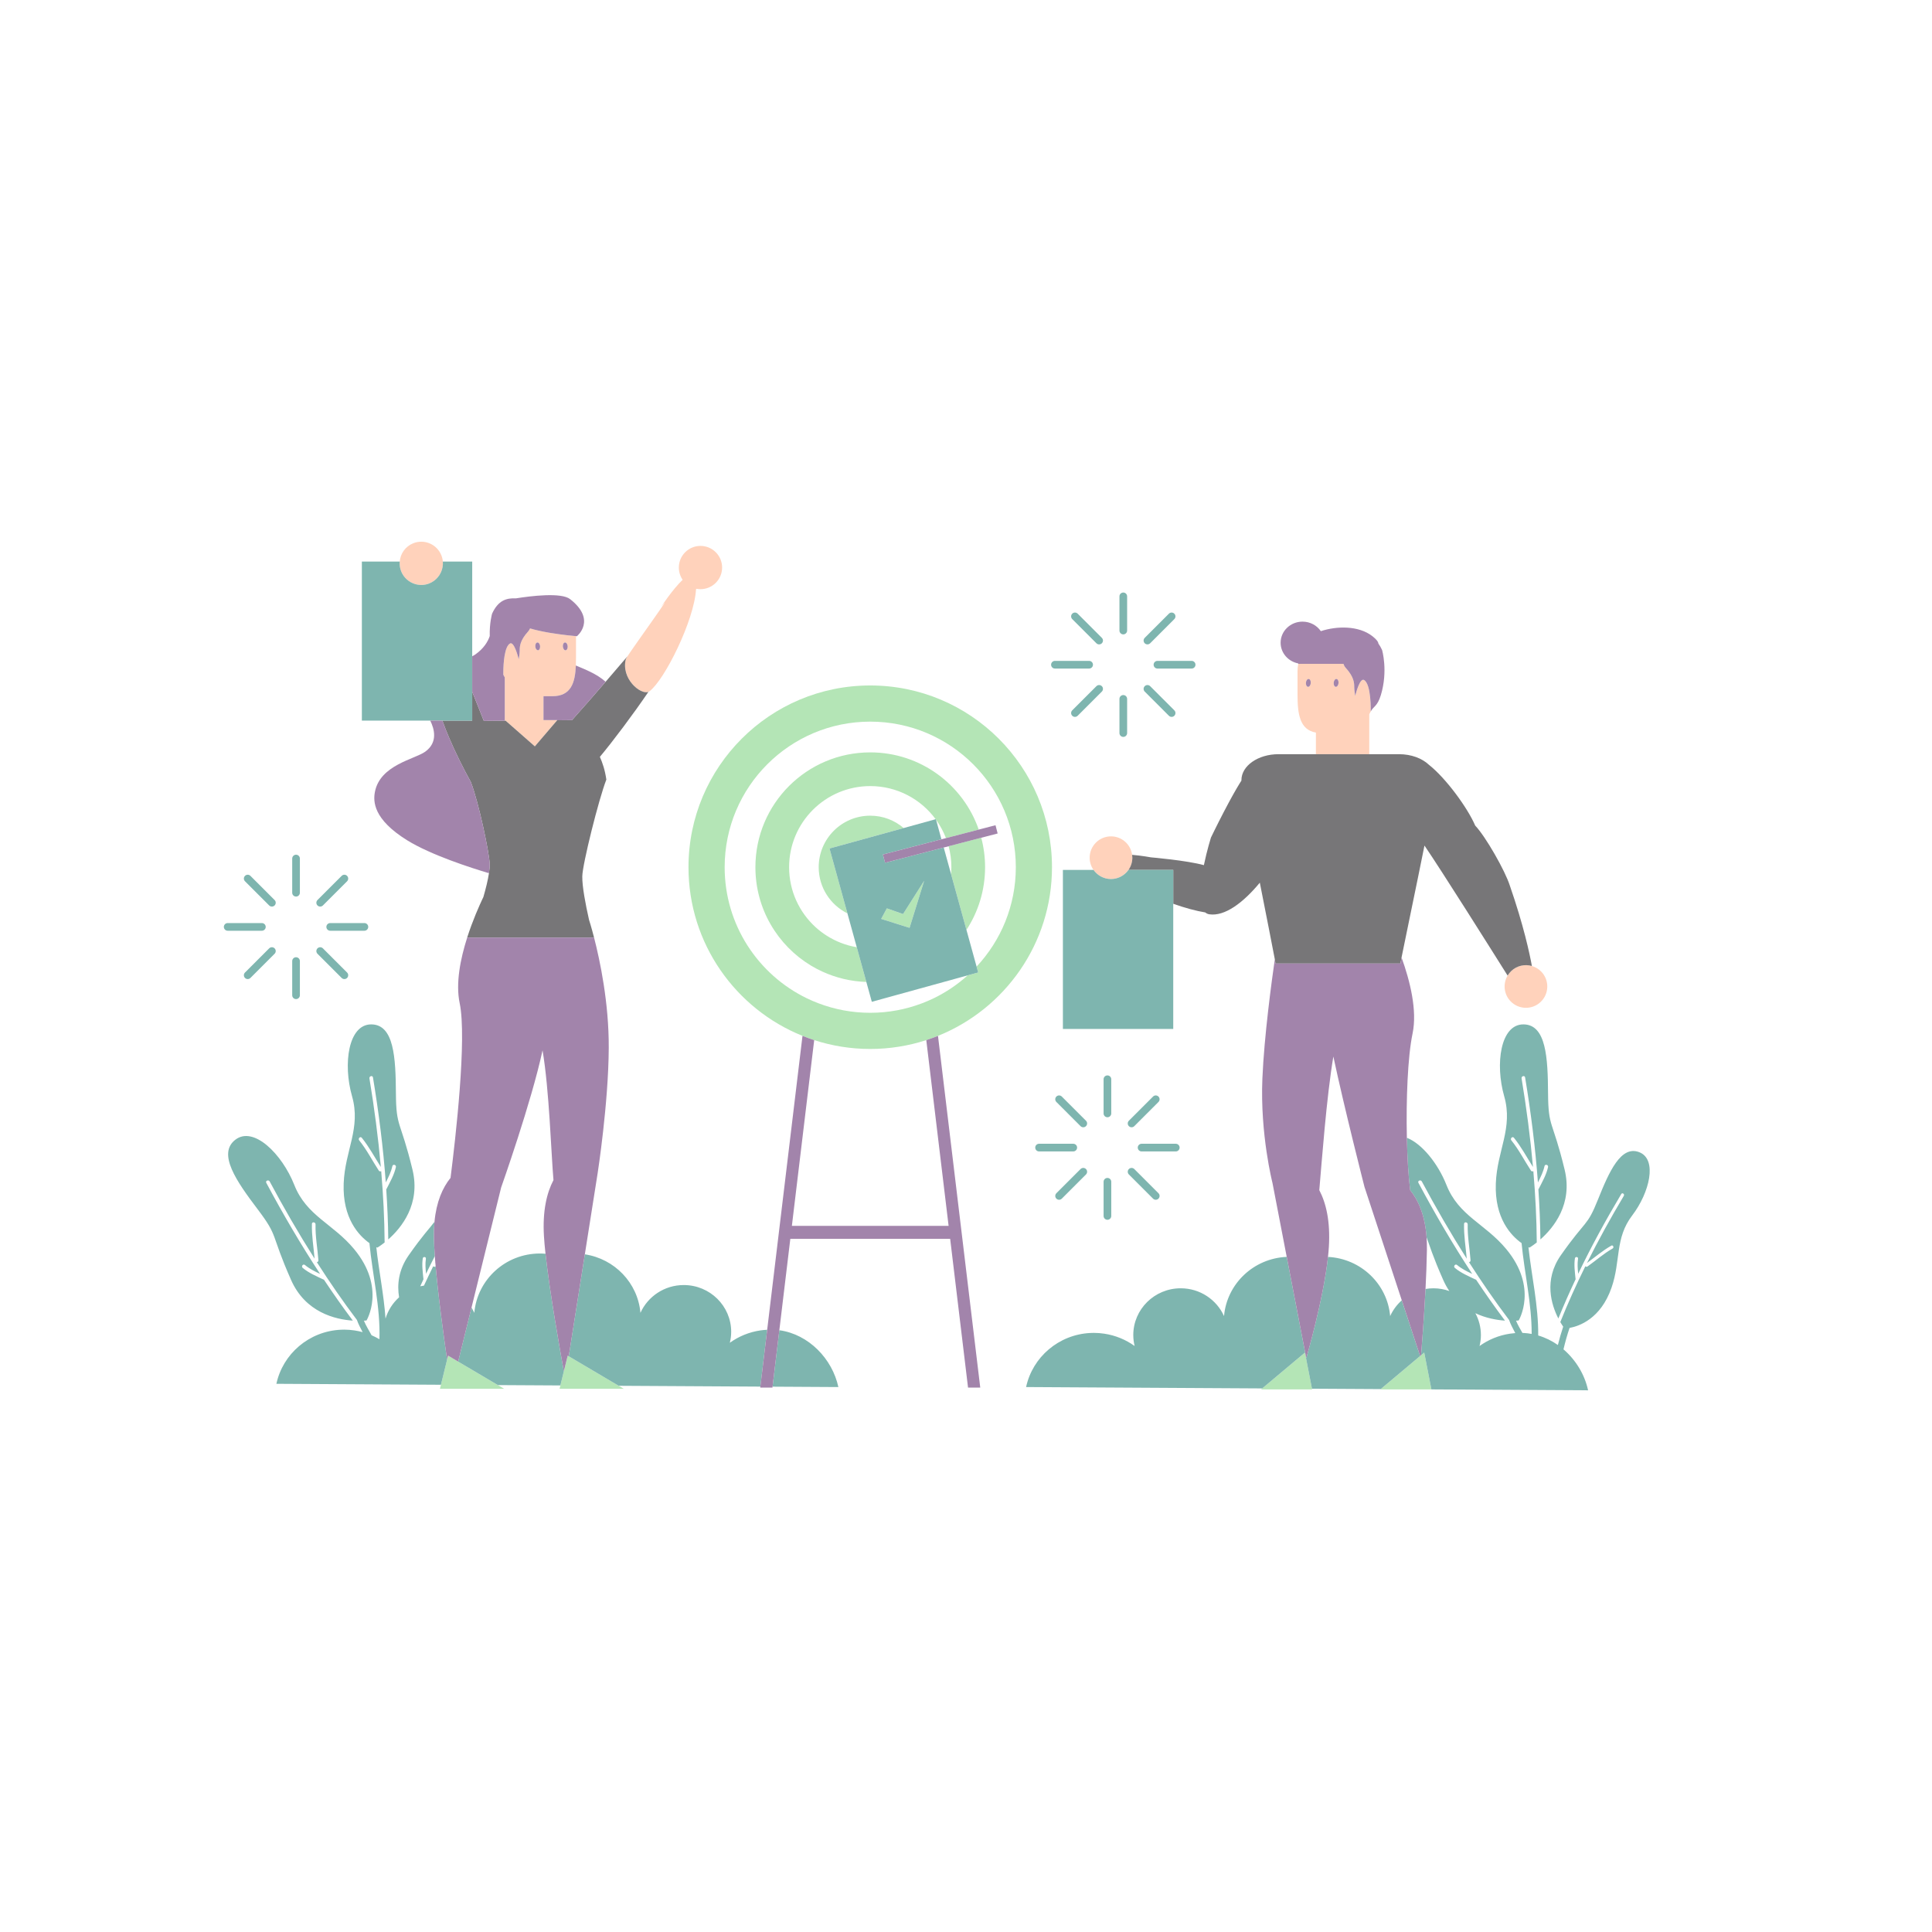 <?xml version="1.0" standalone="no"?>
<svg version="1.1" id="Layer_1" xmlns="http://www.w3.org/2000/svg" xmlns:xlink="http://www.w3.org/1999/xlink" x="0px" y="0px" width="595.28px" height="595.28px" viewBox="0 0 595.28 595.28" enable-background="new 0 0 595.28 595.28" xml:space="preserve">
<path id="color_x5F_5" fill="#FFD2BB" d="M162.934,187.844c-0.002-0.007-0.004-0.014-0.007-0.02l0.033,0.015
	C162.959,187.838,162.949,187.84,162.934,187.844z M169.69,195.028c3.561,0.587,6.845,0.895,7.786,0.977v6.701
	c0,0.802-0.012,1.584-0.044,2.341c-0.23,5.398-1.516,9.46-7.234,9.46h-2.739v7.364h4.26l-0.045,0.052l-5.599,6.548l-1.278,1.495
	l-7.071-6.209l-1.285-1.127l-0.641-0.563l-0.272,0.002v-13.346c-0.157-0.265-0.307-0.534-0.443-0.811c0,0-0.139-5.612,1.056-8.343
	c0.261-0.596,0.583-1.061,0.987-1.293c1.239-0.715,2.455,3.888,2.663,4.719c0.021,0.082,0.035,0.14,0.035,0.14
	s0.011-0.059,0.025-0.14c0.071-0.405,0.283-1.686,0.283-2.632c0-1.134,0.058-3.026,2.589-5.79c0.26-0.284,0.446-0.609,0.594-0.952
	c1.719,0.524,3.744,0.954,5.728,1.297C169.259,194.956,169.475,194.993,169.69,195.028z M164.936,199.239
	c0.063,0.622,0.401,1.086,0.782,1.107c0.024,0.001,0.047,0.018,0.072,0.015c0.373-0.041,0.629-0.539,0.616-1.14
	c-0.001-0.049,0.009-0.093,0.004-0.144c-0.063-0.662-0.442-1.165-0.854-1.121C165.153,198,164.87,198.575,164.936,199.239z
	 M173.428,199.239c0.067,0.662,0.445,1.166,0.855,1.122c0.403-0.044,0.686-0.617,0.621-1.283c-0.063-0.662-0.443-1.165-0.854-1.121
	C173.645,198,173.362,198.575,173.428,199.239z M135.997,171.114c-1.359-3.422-5.236-5.093-8.658-3.734
	c-2.434,0.967-3.975,3.209-4.176,5.655c-0.082,0.992,0.051,2.015,0.443,3.002c0.8,2.014,2.473,3.414,4.411,3.955
	c1.355,0.378,2.838,0.339,4.247-0.22c0.52-0.207,0.994-0.477,1.428-0.789c1.898-1.364,2.944-3.633,2.755-5.948
	C136.394,172.392,136.247,171.745,135.997,171.114z M215.828,168.202c-3.682,0-6.667,2.985-6.667,6.667
	c0,1.403,0.435,2.703,1.175,3.777c-3.004,2.825-6.64,8.323-6.64,8.323c4.794-6.041-7.775,11.299-10.382,15.271
	c-0.275,0.419-0.441,0.691-0.462,0.77c-1.628,6.06,4.528,11.179,6.945,10.154c0.102-0.043,0.207-0.079,0.294-0.144
	c4.724-3.522,13.837-21.968,14.367-31.468c0.054-0.043,0.108-0.087,0.163-0.131c0.392,0.072,0.794,0.115,1.207,0.115
	c3.682,0,6.667-2.985,6.667-6.667C222.495,171.187,219.51,168.202,215.828,168.202z M422.343,219.228
	c-0.138,0.28-0.289,0.552-0.448,0.819v12.333H405.45v-6.658c-5.018-0.865-5.662-5.78-5.662-11.738v-7.149
	c0-0.785,0.081-1.55,0.226-2.293h13.916c0.155,0.459,0.386,0.884,0.72,1.25c2.55,2.784,2.609,4.69,2.609,5.833
	c0,0.952,0.213,2.243,0.286,2.651c0.014,0.082,0.025,0.141,0.025,0.141s0.014-0.059,0.035-0.141
	c0.209-0.837,1.433-5.474,2.681-4.754C422.555,210.828,422.343,219.228,422.343,219.228z M403.864,210.489
	c0.066-0.669-0.217-1.247-0.627-1.292c-0.412-0.044-0.795,0.462-0.86,1.129c-0.063,0.671,0.219,1.249,0.626,1.293
	C403.417,211.664,403.797,211.156,403.864,210.489z M410.932,210.327c-0.063,0.671,0.219,1.249,0.627,1.293
	c0.412,0.044,0.793-0.464,0.86-1.13c0.066-0.669-0.217-1.247-0.626-1.292C411.38,209.153,410.998,209.66,410.932,210.327z
	 M342.318,257.696c-3.631,0-6.575,2.944-6.575,6.575c0,1.401,0.442,2.697,1.189,3.764c1.189,1.698,3.156,2.811,5.386,2.811
	c1.068,0,2.073-0.26,2.964-0.711c0.971-0.492,1.803-1.214,2.422-2.099c0.747-1.067,1.189-2.363,1.189-3.764
	c0-0.3-0.027-0.593-0.066-0.882C348.396,260.176,345.65,257.696,342.318,257.696z M474.935,299.423
	c-0.831-0.876-1.848-1.466-2.93-1.781c-2.17-0.63-4.606-0.13-6.365,1.539c-0.449,0.426-0.819,0.904-1.121,1.412
	c-1.467,2.467-1.193,5.699,0.879,7.883c2.5,2.634,6.662,2.742,9.296,0.242C477.329,306.218,477.436,302.056,474.935,299.423z"></path>
<path id="color_x5F_4" fill="#777678" d="M192.853,203.009c0.021-0.078,0.187-0.351,0.462-0.77c-1.388,1.627-3.877,4.54-6.71,7.822
	c-3.417,3.96-7.319,8.439-10.367,11.822l-4.564,0.041l-5.599,6.548l-1.278,1.495l-7.071-6.209l-1.285-1.127l-0.641-0.563
	l-0.272,0.002l-6.457,0.058c-1.324-3.388-2.611-6.587-3.576-8.957v8.863h-9.191c0.063,0.177,0.13,0.357,0.195,0.535
	c0.545,1.5,1.149,3.022,1.794,4.547c2.084,4.923,4.587,9.857,6.865,13.987c0.001,0.037,0.001,0.059,0.003,0.099
	c2.298,5.891,5.59,21.452,5.718,24.951c0.029,0.806-0.059,1.795-0.225,2.898c-0.319,2.114-0.946,4.669-1.713,7.321
	c-0.004,0.008-0.009,0.019-0.013,0.028c-0.146,0.306-0.303,0.639-0.465,0.988c-0.039,0.083-0.079,0.171-0.118,0.255
	c-0.138,0.299-0.281,0.612-0.427,0.938c-0.039,0.086-0.078,0.171-0.117,0.26c-0.376,0.843-0.775,1.768-1.185,2.761
	c-0.028,0.068-0.056,0.136-0.083,0.205c-0.424,1.034-0.857,2.135-1.285,3.293c-0.005,0.013-0.009,0.026-0.014,0.039
	c-0.206,0.558-0.41,1.13-0.611,1.71c-0.021,0.06-0.041,0.118-0.062,0.178c-0.179,0.518-0.354,1.048-0.526,1.581
	c-0.029,0.088-0.059,0.172-0.087,0.26h0.004h39.087c-0.002-0.01-0.005-0.018-0.007-0.028c-0.867-3.361-1.518-5.365-1.539-5.428
	c0,0,0-0.001,0-0.002c-1.086-4.802-2.131-10.284-2.078-13.404c0.064-3.761,5.065-23.772,7.414-29.804
	c-0.445-3.025-1.175-5.136-1.994-7c4.013-4.802,10.303-13.171,14.963-20.039C197.381,214.188,191.224,209.068,192.853,203.009z
	 M177.497,222.018c0.05,0.01,0.05,0.02,0,0.03V222.018z M145.711,242.098c0.004,0.007,0.008,0.014,0.012,0.021
	C145.776,242.399,145.763,242.336,145.711,242.098z M472.005,297.643c-2.17-0.63-4.606-0.13-6.365,1.539
	c-0.449,0.426-0.819,0.904-1.121,1.412c-5.033-8.005-20.218-32.15-25.618-40.068c-2.663,13.303-6.001,29.13-7.062,34.487
	c-0.217,1.099-0.34,1.762-0.34,1.867H393c0.013-0.045-0.063-0.514-0.211-1.322c-0.631-3.454-2.583-13.205-4.619-23.591
	c-5.118,6.183-10.81,10.453-15.574,9.738c-0.489-0.073-0.894-0.278-1.241-0.571c-2.808-0.453-6.276-1.394-9.859-2.667v-10.431
	h-13.791c0.747-1.067,1.189-2.363,1.189-3.764c0-0.3-0.027-0.593-0.066-0.882c3.025,0.25,5.814,0.775,5.814,0.775
	s10.949,0.925,16.292,2.4c0.959-4.613,2.175-8.489,2.175-8.489s1.747-3.646,3.968-7.915c0.003-0.007,0.007-0.013,0.01-0.02
	c0.469-0.901,0.959-1.83,1.458-2.758c0.041-0.076,0.082-0.152,0.123-0.228c0.124-0.229,0.247-0.458,0.372-0.686
	c0.052-0.096,0.105-0.191,0.158-0.288c0.114-0.208,0.228-0.417,0.342-0.624c0.058-0.104,0.116-0.208,0.173-0.312
	c0.109-0.196,0.219-0.393,0.328-0.587c0.061-0.108,0.121-0.214,0.182-0.322c0.105-0.187,0.21-0.372,0.315-0.555
	c0.064-0.112,0.129-0.224,0.193-0.335c0.1-0.173,0.2-0.345,0.299-0.514c0.066-0.113,0.132-0.226,0.198-0.337
	c0.097-0.164,0.193-0.326,0.29-0.486c0.067-0.111,0.134-0.222,0.2-0.332c0.092-0.153,0.185-0.302,0.275-0.45
	c0.067-0.108,0.134-0.216,0.2-0.322c0.09-0.145,0.18-0.284,0.269-0.424c0.014-0.022,0.029-0.046,0.043-0.067
	c-0.001-0.046-0.004-0.097-0.004-0.136c0-4.418,5.117-8,11.429-8h11.521h16.446h9.176c3.767,0,7.098,1.281,9.18,3.249
	c5.34,4.215,11.989,13.388,14.28,18.752c3.208,3.354,9.226,13.934,10.648,18.426C469.496,285.251,471.27,293.697,472.005,297.643z"></path>
<path id="color_x5F_3" fill="#b4e5b6" d="M190.634,426.982l1.55,0.916h-19.772l0.25-1.02l1.066-4.338l1.189-4.843l0.323,0.191
	L190.634,426.982z M141.167,419.531l-3.104-1.834l-0.307,1.25l-1.896,7.72l-0.303,1.232h3.545h16.227l-1.914-1.131L141.167,419.531z
	 M402.074,416.753l-13.157,11.04l-0.355,0.298h15.722l-0.041-0.209L402.074,416.753z M438.829,416.753l-0.978,0.82l-0.293,0.246
	l-12.137,10.185l-0.104,0.087h15.213h0.509L438.829,416.753z M324.135,267.203c0,23.547-14.541,43.686-35.126,51.963
	c-1.183,0.476-2.384,0.915-3.605,1.311c-5.441,1.762-11.241,2.726-17.269,2.726s-11.828-0.964-17.269-2.726
	c-1.221-0.396-2.422-0.835-3.605-1.311c-20.585-8.278-35.126-28.417-35.126-51.963c0-30.928,25.072-56,56-56
	S324.135,236.275,324.135,267.203z M312.991,267.203c0-24.773-20.083-44.856-44.856-44.856s-44.856,20.083-44.856,44.856
	c0,17.79,10.357,33.16,25.37,40.412c1.165,0.563,2.361,1.069,3.579,1.531c4.945,1.877,10.305,2.913,15.908,2.913
	s10.962-1.036,15.908-2.913c1.218-0.462,2.414-0.968,3.579-1.531c3.851-1.86,7.394-4.257,10.536-7.09l3.241-0.894l-0.499-1.808
	C308.396,289.806,312.991,279.044,312.991,267.203z M268.135,231.82c-19.542,0-35.383,15.841-35.383,35.383
	c0,12.855,6.856,24.107,17.111,30.304c1.138,0.688,2.321,1.306,3.539,1.864c4.143,1.901,8.715,3.023,13.533,3.185l-2.953-10.704
	c-3.358-0.562-6.487-1.792-9.25-3.551c-1.225-0.78-2.379-1.658-3.446-2.632c-5.007-4.571-8.149-11.151-8.149-18.465
	c0-13.806,11.192-24.999,24.999-24.999c8.273,0,15.604,4.021,20.154,10.213l0.078-0.021l0.059,0.214
	c1.242,1.724,2.269,3.61,3.043,5.625l10.095-2.625C296.763,241.764,283.614,231.82,268.135,231.82z M293.134,267.203
	c0,0.716-0.037,1.422-0.096,2.122l4.742,17.187c3.625-5.553,5.739-12.183,5.739-19.309c0-3.139-0.414-6.18-1.18-9.077l-10.052,2.615
	C292.836,262.803,293.134,264.968,293.134,267.203z M268.135,251.323c-8.771,0-15.88,7.109-15.88,15.88
	c0,6.244,3.611,11.63,8.852,14.225l-5.515-19.99l22.849-6.304C275.667,252.763,272.072,251.323,268.135,251.323z M276.153,280.895
	l-2.903-1.016l-1.494,2.774l-0.256,0.476l8.75,2.75l0.719-2.318l0.13-0.42l3.65-11.762l-6.5,10.25L276.153,280.895z"></path>
<path id="color_x5F_2" fill="#7eb5af" d="M234.248,409.926c0.7-0.105,1.414-0.165,2.133-0.202l-2.104,17.511l-43.643-0.252
	l-15.394-9.095l4.958-31.411c9.172,1.382,16.324,8.802,17.133,18.029c2.279-5.042,7.391-8.563,13.348-8.563
	c8.068,0,14.611,6.456,14.611,14.416c0,1.161-0.152,2.287-0.416,3.366C227.591,411.775,230.781,410.44,234.248,409.926z
	 M166.355,386.225c-10.613,0-19.314,8.041-20.213,18.281c-0.253-0.56-0.547-1.098-0.867-1.617l-4.108,16.642l12.248,7.236
	l19.247,0.111l1.066-4.338c-1.146-6.286-4.344-24.263-5.65-36.235C167.509,386.257,166.937,386.225,166.355,386.225z
	 M240.126,409.868l-2.089,17.388l20.276,0.117C256.449,418.689,249.174,411.096,240.126,409.868z M134.129,389.037
	c-0.004-0.053-0.009-0.108-0.014-0.161c-0.046,0.093-0.096,0.185-0.142,0.277C134.025,389.115,134.077,389.075,134.129,389.037z
	 M134.808,396.084c-0.22-2.038-0.416-4.026-0.583-5.923c-0.032,0.023-0.063,0.048-0.094,0.07c-0.238,0.172-0.497,0.088-0.651-0.082
	c-0.977,1.977-1.92,3.969-2.848,5.968c-0.387,0.057-0.77,0.124-1.146,0.21c0.338-0.735,0.663-1.476,1.008-2.208
	c-0.015-0.039-0.032-0.074-0.038-0.123c-0.199-2.09-0.517-4.18-0.193-6.273c0.096-0.615,1.058-0.516,0.963,0.102
	c-0.24,1.555-0.113,3.1,0.047,4.646c0.877-1.826,1.784-3.638,2.702-5.445c-0.154-2.151-0.254-4.12-0.28-5.805
	c-0.025-1.698,0.039-3.279,0.177-4.757c-1.5,2.025-3.474,3.932-7.935,10.291c-3.198,4.56-3.605,9.131-2.97,12.96
	c-1.949,1.753-3.418,4.01-4.182,6.572c-0.509-7.354-2.043-14.636-2.839-22.007c0.196,0.092,0.31,0.137,0.31,0.137
	s0.928-0.539,2.254-1.594c-0.049-7.334-0.432-14.658-1.055-21.963c-0.24,0.119-0.556,0.1-0.744-0.188
	c-2.027-3.094-3.699-6.422-6.035-9.309c-0.454-0.559,0.339-1.363,0.797-0.797c2.267,2.799,3.939,5.979,5.871,9.002
	c-0.817-9.139-2.02-18.246-3.516-27.301c-0.117-0.711,0.969-1.016,1.088-0.299c1.771,10.721,3.146,21.518,3.947,32.354
	c0.833-1.613,1.631-3.236,2.031-5.025c0.16-0.711,1.247-0.41,1.088,0.299c-0.541,2.412-1.775,4.545-2.884,6.73
	c-0.024,0.049-0.06,0.08-0.092,0.115c0.343,5.141,0.568,10.289,0.622,15.443c4.061-3.582,10.034-10.895,7.464-21.496
	c-3.77-15.549-5.032-12.723-5.108-23.559c-0.074-10.836-0.545-21.201-7.613-21.201c-7.066,0-8.734,12.217-5.908,22.109
	c2.827,9.895-2.185,16.693-2.572,26.891c-0.409,10.793,4.743,16.133,7.935,18.393c0.949,9.91,3.392,19.668,3.083,29.614
	c-0.78-0.456-1.589-0.866-2.428-1.223c-0.02-0.039-0.04-0.078-0.06-0.116c-0.681-1.299-1.672-2.816-2.297-4.371
	c0.512-0.033,0.803-0.068,0.803-0.068s6.106-10.037-3.832-22.008c-6.519-7.852-14.634-10.189-18.419-19.758
	s-12.547-18.24-18.152-13.936s0.334,12.811,6.875,21.451c6.543,8.641,3.818,7.168,10.299,21.793
	c4.42,9.975,13.611,12.137,19.013,12.504c-3.097-4.121-6.054-8.342-8.911-12.627c-0.049-0.01-0.094-0.012-0.145-0.035
	c-2.209-1.059-4.486-1.998-6.387-3.582c-0.557-0.465,0.121-1.365,0.68-0.9c1.41,1.176,3.031,1.979,4.674,2.75
	c-5.967-9.082-11.451-18.482-16.576-28.064c-0.342-0.641,0.705-1.059,1.045-0.424c4.328,8.092,8.922,16.045,13.84,23.791
	c-0.309-3.572-0.92-7.115-0.826-10.715c0.018-0.727,1.137-0.574,1.119,0.146c-0.096,3.711,0.604,7.369,0.881,11.059
	c0.027,0.342-0.213,0.551-0.475,0.604c3.896,6.08,7.992,12.031,12.349,17.799c0.415,1.215,1.048,2.389,1.598,3.453
	c0.05,0.098,0.103,0.195,0.153,0.292c-0.814-0.222-1.648-0.399-2.5-0.525c-1.037-0.155-2.094-0.243-3.176-0.243
	c-0.357,0-0.709,0.009-1.061,0.027c-9.801,0.472-17.854,7.459-19.832,16.663l50.702,0.293l1.896-7.72
	c-0.553-3.821-1.208-8.517-1.83-13.41C135.527,402.401,135.143,399.191,134.808,396.084z M428.332,405.506
	c-0.868-9.896-9.029-17.715-19.156-18.231c-1.428,13.244-6.701,31.205-6.701,31.205l-6.016-31.213
	c-10.2,0.44-18.444,8.291-19.317,18.239c-2.281-5.042-7.391-8.563-13.348-8.563c-8.068,0-14.611,6.456-14.611,14.416
	c0,1.161,0.152,2.287,0.416,3.366c-2.717-1.949-5.906-3.284-9.373-3.799c-1.037-0.155-2.094-0.243-3.176-0.243
	c-0.357,0-0.709,0.009-1.061,0.027c-9.801,0.472-17.854,7.459-19.832,16.663l72.759,0.42l13.157-11.04l2.169,11.129l21.177,0.122
	l12.137-10.185l-5.646-17.168C430.4,401.996,429.172,403.646,428.332,405.506z M502.897,374.513
	c-5.354,7.01-3.482,14.006-6.367,22.266c-3.335,9.551-9.93,11.83-12.924,12.375c-0.736,2.169-1.347,4.373-1.875,6.602
	c3.793,3.254,6.54,7.76,7.583,12.618l-48.785-0.282h0.509l-2.21-11.338l-0.978,0.82c0.226-2.742,0.911-11.344,1.375-20.421
	c0.798-0.133,1.616-0.21,2.453-0.21c1.713,0,3.35,0.306,4.877,0.841c-0.684-1.014-1.31-2.137-1.862-3.382
	c-3.27-7.379-4.196-10.659-5.152-13.209c-0.481-6.667-2.462-11.289-5.048-14.491c-0.533-4.19-0.884-9.947-1.021-16.137
	c4.658,1.816,9.601,7.96,12.199,14.528c3.785,9.568,11.9,11.906,18.419,19.758c9.938,11.971,3.832,22.008,3.832,22.008
	s-0.291,0.035-0.803,0.068c0.533,1.325,1.321,2.614,1.967,3.773c0.131,0.004,0.264,0.003,0.395,0.01
	c0.832,0.04,1.646,0.153,2.45,0.297c0.019-9.384-2.213-18.617-3.11-27.985c-3.191-2.26-8.344-7.6-7.935-18.393
	c0.388-10.197,5.399-16.996,2.572-26.891c-2.826-9.893-1.158-22.109,5.908-22.109c7.068,0,7.539,10.365,7.613,21.201
	c0.076,10.836,1.339,8.01,5.108,23.559c2.57,10.602-3.403,17.914-7.464,21.496c-0.054-5.154-0.279-10.303-0.622-15.443
	c0.032-0.035,0.067-0.066,0.092-0.115c1.108-2.186,2.343-4.318,2.884-6.73c0.159-0.709-0.928-1.01-1.088-0.299
	c-0.4,1.789-1.198,3.412-2.031,5.025c-0.801-10.836-2.176-21.633-3.947-32.354c-0.119-0.717-1.205-0.412-1.088,0.299
	c1.496,9.055,2.698,18.162,3.516,27.301c-1.932-3.023-3.604-6.203-5.871-9.002c-0.458-0.566-1.251,0.238-0.797,0.797
	c2.336,2.887,4.008,6.215,6.035,9.309c0.188,0.287,0.504,0.307,0.744,0.188c0.623,7.305,1.006,14.629,1.055,21.963
	c-1.326,1.055-2.254,1.594-2.254,1.594s-0.113-0.045-0.31-0.137c0.983,9.102,3.096,18.068,3.005,27.203
	c2.179,0.638,4.219,1.641,6.063,2.935c0.478-1.906,1.014-3.793,1.639-5.656c-0.231-0.336-0.542-0.811-0.892-1.414
	c2.336-5.838,4.935-11.564,7.719-17.199c0.154,0.17,0.413,0.254,0.651,0.082c2.589-1.834,4.966-3.967,7.734-5.537
	c0.537-0.305,0.155-1.195-0.387-0.887c-2.687,1.525-5.018,3.539-7.506,5.346c3.515-7.037,7.325-13.93,11.355-20.688
	c0.316-0.531-0.455-1.113-0.774-0.58c-4.772,8.002-9.25,16.189-13.282,24.586c-0.16-1.547-0.287-3.092-0.047-4.646
	c0.095-0.617-0.867-0.717-0.963-0.102c-0.323,2.094-0.006,4.184,0.193,6.273c0.006,0.049,0.023,0.084,0.038,0.123
	c-1.884,3.994-3.675,8.033-5.332,12.129c-2.119-4.129-4.597-11.836,0.774-19.494c7.877-11.229,8-8.576,11.453-17.203
	c3.453-8.625,7.074-16.75,12.715-14.537S508.251,367.501,502.897,374.513z M466.879,410.744c-0.102-0.195-0.206-0.39-0.306-0.584
	c-0.55-1.064-1.183-2.238-1.598-3.453c-4.356-5.768-8.452-11.719-12.349-17.799c0.262-0.053,0.502-0.262,0.475-0.604
	c-0.277-3.689-0.977-7.348-0.881-11.059c0.018-0.721-1.102-0.873-1.119-0.146c-0.094,3.6,0.518,7.143,0.826,10.715
	c-4.918-7.746-9.512-15.699-13.84-23.791c-0.34-0.635-1.387-0.217-1.045,0.424c5.125,9.582,10.609,18.982,16.576,28.064
	c-1.643-0.771-3.264-1.574-4.674-2.75c-0.559-0.465-1.236,0.436-0.68,0.9c1.9,1.584,4.178,2.523,6.387,3.582
	c0.051,0.023,0.096,0.025,0.145,0.035c2.857,4.285,5.814,8.506,8.911,12.627c-2.508-0.17-5.833-0.741-9.118-2.288
	c1.082,2.013,1.701,4.305,1.701,6.741c0,1.161-0.152,2.287-0.416,3.366c2.717-1.949,5.906-3.284,9.373-3.799
	C465.786,410.845,466.33,410.785,466.879,410.744z M133.011,222.035h2.418h0.875h9.191v-8.863v-10.965v-29.172h-9.049
	c0.189,2.315-0.857,4.583-2.755,5.948c-0.435,0.312-0.908,0.583-1.428,0.789c-1.409,0.56-2.892,0.599-4.247,0.22
	c-1.938-0.541-3.611-1.941-4.411-3.955c-0.392-0.987-0.525-2.011-0.443-3.002h-11.667v49h21.065H133.011z M336.933,268.035h-9.438
	v49h34v-38.569v-10.431h-13.791c-0.619,0.885-1.451,1.607-2.422,2.099c-0.891,0.451-1.896,0.711-2.964,0.711
	C340.089,270.845,338.122,269.732,336.933,268.035z M300.899,297.823l0.499,1.808l-3.241,0.894l-11.023,3.041l-3.642,1.005
	l-14.87,4.102l-1.688-6.118l-2.953-10.704l-2.876-10.424l-5.515-19.99l22.849-6.304l9.848-2.717l0.078-0.021l0.059,0.214
	l1.652,5.986l-7.534,1.96l-7.272,1.891l-3.23,0.84l0.662,2.546l3.681-0.957l7.061-1.837l7.332-1.907l2.26,8.192l4.742,17.187
	L300.899,297.823z M284.75,271.379l-6.5,10.25l-2.097-0.734l-2.903-1.016l-1.494,2.774l-0.256,0.476l8.75,2.75l0.719-2.318
	l0.13-0.42L284.75,271.379z M346.103,195.463c0.652,0,1.182-0.527,1.182-1.179V183.75c0-0.652-0.529-1.182-1.182-1.182
	s-1.182,0.529-1.182,1.182v10.534C344.921,194.936,345.45,195.463,346.103,195.463z M346.103,227.052
	c0.652,0,1.182-0.529,1.182-1.181v-10.532c0-0.654-0.529-1.182-1.182-1.182s-1.182,0.527-1.182,1.182v10.532
	C344.921,226.523,345.45,227.052,346.103,227.052z M325.043,205.992h10.532c0.652,0,1.183-0.529,1.183-1.183
	c0-0.652-0.53-1.181-1.183-1.181h-10.532c-0.653,0-1.183,0.529-1.183,1.181C323.86,205.463,324.39,205.992,325.043,205.992z
	 M355.448,204.81c0,0.653,0.529,1.183,1.182,1.183h10.533c0.652,0,1.182-0.529,1.182-1.183c0-0.652-0.529-1.181-1.182-1.181H356.63
	C355.978,203.628,355.448,204.157,355.448,204.81z M337.823,198.202c0.461,0.461,1.21,0.461,1.672,0
	c0.461-0.462,0.461-1.209,0-1.671l-7.449-7.448c-0.461-0.463-1.209-0.463-1.67,0c-0.463,0.462-0.463,1.209,0,1.671L337.823,198.202z
	 M360.159,220.538c0.462,0.461,1.209,0.461,1.67,0c0.462-0.462,0.462-1.209,0-1.673l-7.447-7.446c-0.461-0.461-1.209-0.461-1.671,0
	s-0.462,1.209,0,1.67L360.159,220.538z M332.046,220.538l7.449-7.449c0.461-0.461,0.461-1.209,0-1.67
	c-0.462-0.461-1.211-0.461-1.672,0l-7.447,7.446c-0.463,0.464-0.463,1.211,0,1.673C330.837,220.999,331.585,220.999,332.046,220.538
	z M354.382,198.202l7.447-7.448c0.462-0.461,0.462-1.209,0-1.671c-0.461-0.463-1.208-0.463-1.67,0l-7.448,7.448
	c-0.462,0.462-0.462,1.209,0,1.671C353.173,198.663,353.921,198.663,354.382,198.202z M342.397,332.533
	c0-0.652-0.529-1.182-1.182-1.182s-1.182,0.529-1.182,1.182v10.534c0,0.652,0.529,1.179,1.182,1.179s1.182-0.527,1.182-1.179
	V332.533z M341.216,362.94c-0.652,0-1.182,0.527-1.182,1.182v10.532c0,0.652,0.529,1.181,1.182,1.181s1.182-0.529,1.182-1.181
	v-10.532C342.397,363.467,341.868,362.94,341.216,362.94z M320.156,354.775h10.532c0.652,0,1.183-0.529,1.183-1.183
	c0-0.652-0.53-1.181-1.183-1.181h-10.532c-0.653,0-1.183,0.529-1.183,1.181C318.974,354.246,319.503,354.775,320.156,354.775z
	 M363.458,353.593c0-0.652-0.529-1.181-1.182-1.181h-10.533c-0.652,0-1.182,0.529-1.182,1.181c0,0.653,0.529,1.183,1.182,1.183
	h10.533C362.929,354.775,363.458,354.246,363.458,353.593z M334.608,345.314l-7.449-7.448c-0.461-0.463-1.209-0.463-1.67,0
	c-0.463,0.462-0.463,1.209,0,1.671l7.447,7.448c0.461,0.461,1.21,0.461,1.672,0C335.069,346.523,335.069,345.776,334.608,345.314z
	 M347.824,361.872l7.448,7.449c0.462,0.461,1.209,0.461,1.67,0c0.462-0.462,0.462-1.209,0-1.673l-7.447-7.446
	c-0.461-0.461-1.209-0.461-1.671,0S347.362,361.411,347.824,361.872z M332.937,360.202l-7.447,7.446
	c-0.463,0.464-0.463,1.211,0,1.673c0.461,0.461,1.209,0.461,1.67,0l7.449-7.449c0.461-0.461,0.461-1.209,0-1.67
	C334.146,359.74,333.397,359.74,332.937,360.202z M349.495,346.985l7.447-7.448c0.462-0.461,0.462-1.209,0-1.671
	c-0.461-0.463-1.208-0.463-1.67,0l-7.448,7.448c-0.462,0.462-0.462,1.209,0,1.671C348.286,347.446,349.034,347.446,349.495,346.985z
	 M91.216,276.246c0.652,0,1.182-0.527,1.182-1.179v-10.534c0-0.652-0.529-1.182-1.182-1.182s-1.182,0.529-1.182,1.182v10.534
	C90.034,275.719,90.563,276.246,91.216,276.246z M91.216,307.835c0.652,0,1.182-0.529,1.182-1.181v-10.532
	c0-0.654-0.529-1.182-1.182-1.182s-1.182,0.527-1.182,1.182v10.532C90.034,307.306,90.563,307.835,91.216,307.835z M81.871,285.593
	c0-0.652-0.53-1.181-1.183-1.181H70.156c-0.653,0-1.183,0.529-1.183,1.181c0,0.653,0.529,1.183,1.183,1.183h10.532
	C81.341,286.775,81.871,286.246,81.871,285.593z M101.743,284.412c-0.652,0-1.182,0.529-1.182,1.181
	c0,0.653,0.529,1.183,1.182,1.183h10.533c0.652,0,1.182-0.529,1.182-1.183c0-0.652-0.529-1.181-1.182-1.181H101.743z
	 M82.937,278.985c0.461,0.461,1.21,0.461,1.672,0c0.461-0.462,0.461-1.209,0-1.671l-7.449-7.448c-0.461-0.463-1.209-0.463-1.67,0
	c-0.463,0.462-0.463,1.209,0,1.671L82.937,278.985z M105.272,301.321c0.462,0.461,1.209,0.461,1.67,0
	c0.462-0.462,0.462-1.209,0-1.673l-7.447-7.446c-0.461-0.461-1.209-0.461-1.671,0s-0.462,1.209,0,1.67L105.272,301.321z
	 M82.937,292.202l-7.447,7.446c-0.463,0.464-0.463,1.211,0,1.673c0.461,0.461,1.209,0.461,1.67,0l7.449-7.449
	c0.461-0.461,0.461-1.209,0-1.67C84.146,291.74,83.397,291.74,82.937,292.202z M99.495,278.985l7.447-7.448
	c0.462-0.461,0.462-1.209,0-1.671c-0.461-0.463-1.208-0.463-1.67,0l-7.448,7.448c-0.462,0.462-0.462,1.209,0,1.671
	C98.286,279.446,99.034,279.446,99.495,278.985z"></path>
<path id="color_x5F_1" fill="#a284ab" d="M155.528,222.071v-13.346c-0.157-0.265-0.307-0.534-0.443-0.811
	c0,0-0.139-5.612,1.056-8.343c0.261-0.596,0.583-1.061,0.987-1.293c1.239-0.715,2.455,3.888,2.663,4.719
	c0.021,0.082,0.035,0.14,0.035,0.14s0.011-0.059,0.025-0.14c0.071-0.405,0.283-1.686,0.283-2.632c0-1.134,0.058-3.026,2.589-5.79
	c0.26-0.284,0.446-0.609,0.594-0.952c1.719,0.524,3.744,0.954,5.728,1.297c0.216,0.037,0.432,0.074,0.647,0.109
	c3.561,0.587,6.845,0.895,7.786,0.977c0.174,0.015,0.276,0.023,0.276,0.023s6.168-4.955-2.088-11.424
	c-2.725-2.136-12.047-0.982-16.698-0.241c-2.85-0.132-5.446,0.548-7.354,4.73c0,0-0.825,2.831-0.718,6.902
	c-0.602,1.761-1.85,3.807-4.396,5.623c-0.279,0.199-0.627,0.394-1.003,0.588v10.965c0.965,2.37,2.252,5.569,3.576,8.957
	L155.528,222.071z M162.959,187.838c0,0-0.01,0.002-0.026,0.005c-0.002-0.007-0.004-0.014-0.007-0.02L162.959,187.838z
	 M186.604,210.062c-3.417,3.96-7.319,8.439-10.367,11.822l-4.564,0.041l0.045-0.052h-4.26v-7.364h2.739
	c5.718,0,7.004-4.062,7.234-9.46C180.182,206.22,183.875,207.613,186.604,210.062z M150.655,269.051
	c-5.546-1.653-17.921-5.624-25.22-10.159c-10.395-6.458-10.502-11.905-9.909-14.935c1.619-8.278,12.219-10.018,15.473-12.339
	c4.023-2.87,2.814-7.088,1.562-9.584h0.45h2.418h0.875c0.063,0.177,0.13,0.357,0.195,0.535c0.545,1.5,1.149,3.022,1.794,4.547
	c2.084,4.923,4.587,9.857,6.865,13.987c0.001,0.037,0.001,0.059,0.003,0.099c2.298,5.891,5.59,21.452,5.718,24.951
	C150.909,266.959,150.821,267.948,150.655,269.051z M145.711,242.098c0.004,0.007,0.008,0.014,0.012,0.021
	C145.776,242.399,145.763,242.336,145.711,242.098z M183.039,288.869c1.82,7.063,4.588,20.11,4.526,33.977
	c-0.075,17.075-3.403,38.523-3.403,38.523l-3.963,25.108l-4.958,31.411l-0.323-0.191l-1.189,4.843
	c-1.146-6.286-4.344-24.263-5.65-36.235c-0.217-1.984-0.383-3.808-0.478-5.381c-0.471-7.813,0.855-13.362,2.93-17.319
	c-0.715-8.216-1.289-27.81-3.368-39.986c-3.356,15.767-12.75,42.25-12.75,42.25l-9.137,37.02l-4.108,16.642l-3.104-1.834
	l-0.307,1.25c-0.553-3.821-1.208-8.517-1.83-13.41c-0.399-3.135-0.783-6.345-1.118-9.452c-0.22-2.038-0.416-4.026-0.583-5.923
	c-0.033-0.377-0.066-0.755-0.097-1.125c-0.004-0.053-0.009-0.108-0.014-0.161c-0.052-0.631-0.098-1.246-0.142-1.85
	c-0.154-2.151-0.254-4.12-0.28-5.805c-0.025-1.698,0.039-3.279,0.177-4.757c0.578-6.17,2.488-10.5,4.946-13.542
	c1.527-12.022,5.094-42.977,2.813-53.854c-1.281-6.1,0.227-13.642,2.322-20.198H183.039z M183.031,288.84
	c-0.871-3.376-1.522-5.378-1.539-5.43c0,0.001,0,0.002,0,0.002C181.513,283.476,182.164,285.479,183.031,288.84z M165.557,197.957
	c0.411-0.044,0.791,0.459,0.854,1.121c0.005,0.05-0.005,0.095-0.004,0.144c0.013,0.601-0.243,1.099-0.616,1.14
	c-0.025,0.002-0.048-0.014-0.072-0.015c-0.381-0.021-0.72-0.485-0.782-1.107C164.87,198.575,165.153,198,165.557,197.957z
	 M174.284,200.361c-0.41,0.044-0.788-0.46-0.855-1.122c-0.066-0.664,0.217-1.238,0.622-1.282c0.411-0.044,0.791,0.459,0.854,1.121
	C174.969,199.744,174.687,200.317,174.284,200.361z M439.655,385.135c-0.057,3.776-0.221,7.944-0.429,12.018
	c-0.464,9.077-1.149,17.679-1.375,20.421l-0.293,0.246l-5.646-17.168l-11.501-34.968c0,0-6.202-24.266-9.582-40.147
	c-2.094,12.264-3.615,32.89-4.333,41.167c2.09,3.986,3.424,9.577,2.951,17.446c-0.06,1.001-0.154,2.05-0.27,3.126
	c-1.428,13.244-6.701,31.205-6.701,31.205l-6.016-31.213l-4.39-22.778c0,0-3.835-14.972-3.111-32.157
	c0.555-13.149,2.896-30.303,3.831-36.775c0.148,0.809,0.224,1.277,0.211,1.322h38.5c0-0.105,0.123-0.769,0.34-1.867
	c2.605,7.22,4.887,16.311,3.39,23.441c-1.503,7.166-2.012,20.414-1.755,32.111c0.137,6.19,0.487,11.947,1.021,16.137
	c2.586,3.202,4.566,7.824,5.048,14.491C439.633,382.437,439.676,383.744,439.655,385.135z M411.792,209.198
	c0.409,0.044,0.693,0.622,0.626,1.292c-0.066,0.667-0.448,1.175-0.86,1.13c-0.408-0.044-0.69-0.622-0.627-1.293
	C410.998,209.66,411.38,209.153,411.792,209.198z M403.237,209.198c0.41,0.044,0.693,0.622,0.627,1.292
	c-0.067,0.667-0.448,1.175-0.86,1.13c-0.408-0.044-0.69-0.622-0.626-1.293C402.442,209.66,402.825,209.153,403.237,209.198z
	 M394.579,198.035c0-3.59,3.022-6.5,6.75-6.5c2.359,0,4.434,1.168,5.64,2.934c4.852-1.606,11.603-1.767,15.851,1.519
	c1.379,1.067,1.839,1.804,1.889,2.311c0.398,0.553,0.778,1.197,1.131,1.973c0,0,1.892,6.431-0.378,13.901
	c-1.083,3.563-2.339,3.475-3.119,5.056c0,0,0.212-8.4-2.058-9.708c-1.249-0.72-2.472,3.917-2.681,4.754
	c-0.021,0.082-0.035,0.141-0.035,0.141s-0.011-0.059-0.025-0.141c-0.072-0.408-0.286-1.699-0.286-2.651
	c0-1.142-0.059-3.048-2.609-5.833c-0.334-0.365-0.565-0.79-0.72-1.25h-13.916h-0.002c0,0-0.008-0.048-0.017-0.134
	C396.905,203.81,394.579,201.185,394.579,198.035z M289.009,319.167l13.021,108.369h-3.763l-5.507-45.833h-49.249l-3.384,28.167
	l-2.089,17.388l-0.034,0.279h-3.763l0.036-0.301l2.104-17.511l10.88-90.557c1.183,0.476,2.384,0.915,3.605,1.311l-6.875,57.225
	h48.288l-6.875-57.225C286.625,320.081,287.826,319.642,289.009,319.167z M306.731,254.265l0.662,2.546l-5.056,1.315l-10.052,2.615
	l-1.508,0.392l-7.332,1.907l-7.061,1.837l-3.681,0.957l-0.662-2.546l3.23-0.84l7.272-1.891l7.534-1.96l1.392-0.362l10.095-2.625
	L306.731,254.265z"></path>
</svg>